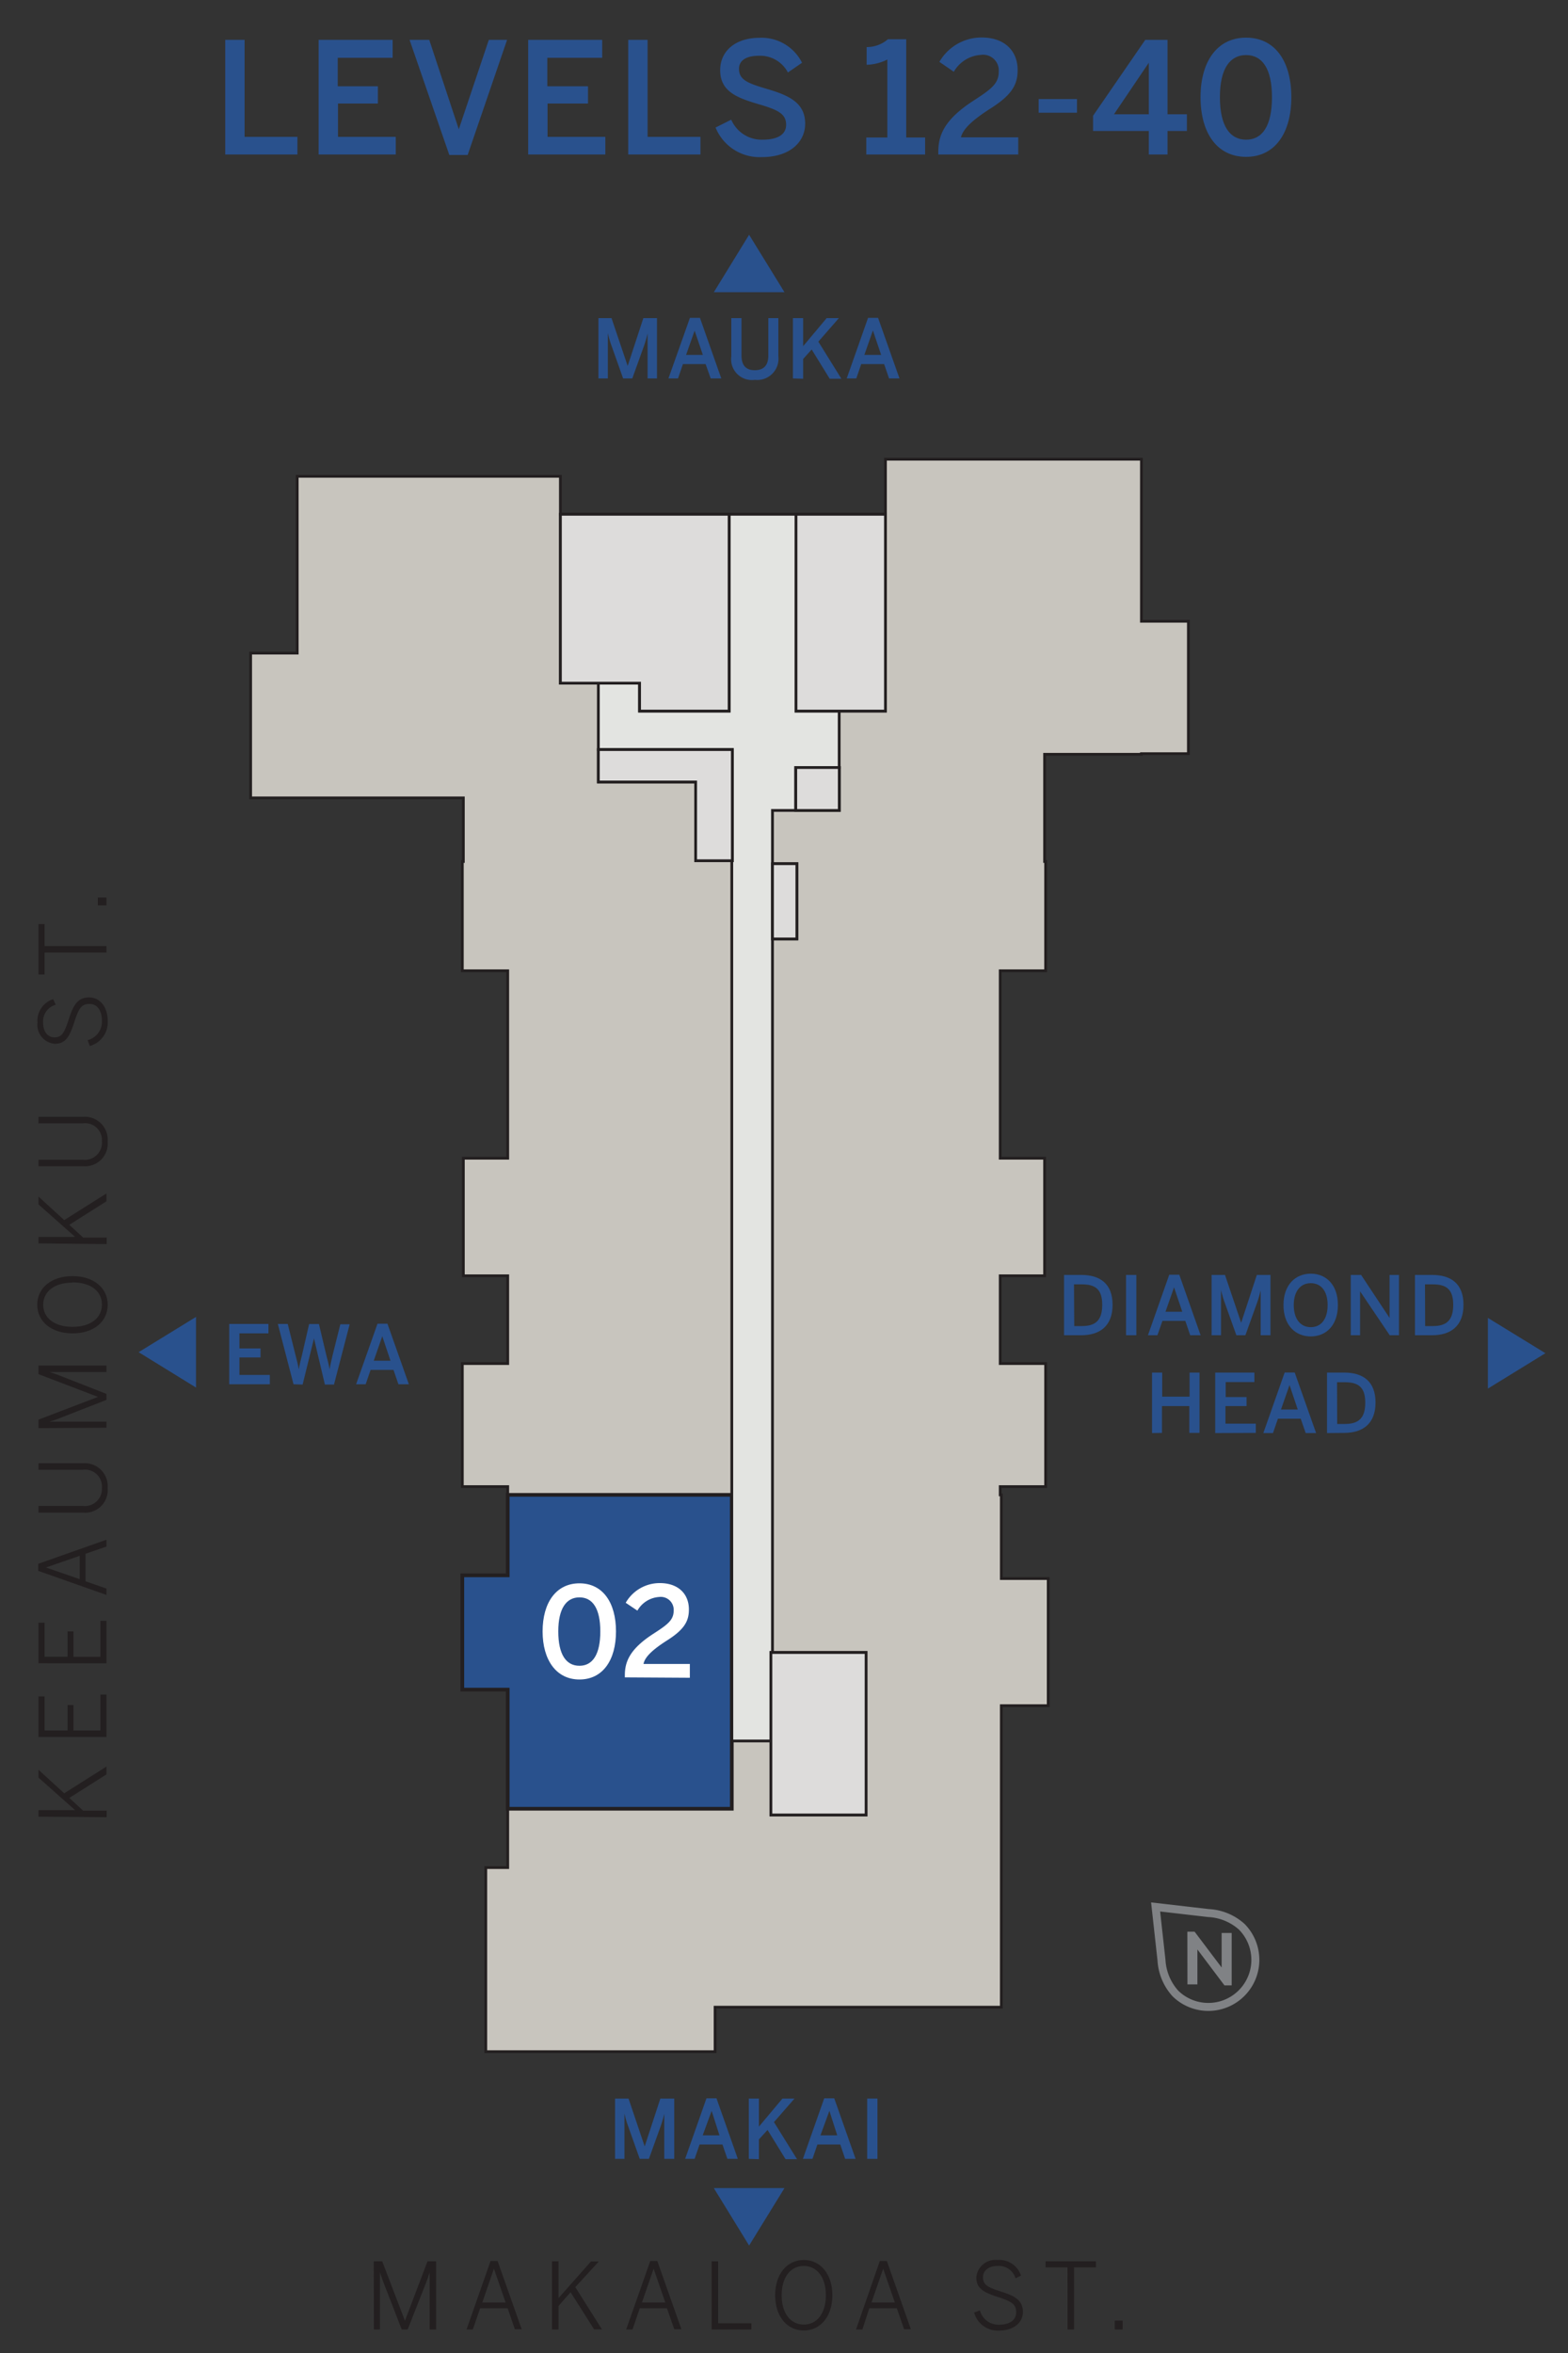 <svg xmlns="http://www.w3.org/2000/svg" width="200" height="300" viewBox="0 0 200 300"><rect x="0" y="0" width="200" height="300" fill="#333333" stroke="none"/><title>A12</title><g id="Layer_2" data-name="Layer 2"><g id="A12"><polygon points="145.59 79.21 145.59 58.55 112.94 58.55 112.94 65.57 109.6 65.57 101.53 65.57 93 65.57 81.58 65.57 74.66 65.57 71.48 65.57 71.48 65.57 71.48 60.73 37.91 60.73 37.91 83.27 31.97 83.27 31.97 101.73 37.91 101.73 39.84 101.73 59.1 101.73 59.1 109.84 58.97 109.84 58.97 123.77 64.76 123.77 64.76 136.06 64.76 147.67 59.1 147.67 59.1 162.66 64.76 162.66 64.76 163.32 64.76 163.32 64.76 173.85 58.97 173.85 58.97 189.54 64.76 189.54 64.76 190.59 64.76 200.85 58.97 200.85 58.97 215.42 64.76 215.42 64.76 230.61 64.76 238.11 61.96 238.11 61.96 261.58 91.21 261.58 91.21 255.91 127.72 255.91 127.72 221.97 127.72 217.47 133.7 217.47 133.7 201.26 127.72 201.26 127.72 190.59 127.58 190.59 127.58 189.54 133.37 189.54 133.37 173.85 127.58 173.85 127.58 163.32 127.58 163.32 127.58 162.66 133.24 162.66 133.24 147.67 127.58 147.67 127.58 136.06 127.58 123.77 133.37 123.77 133.37 109.84 133.24 109.84 133.24 96.17 145.59 96.17 145.59 96.09 151.58 96.09 151.58 79.21 145.59 79.21" style="fill:#c8c5be;stroke:#231f20;stroke-miterlimit:10;stroke-width:0.352px"/><polygon points="64.76 190.59 64.76 200.85 58.97 200.85 58.97 215.42 64.76 215.42 64.76 230.61 93.34 230.61 93.34 190.59 64.76 190.59" style="fill:#29518d;stroke:#231f20;stroke-miterlimit:10;stroke-width:0.47px"/><path d="M28.73,19.7V5.08H31.2V17.45h6.74V19.7Z" style="fill:#29518d"/><path d="M40.64,19.7V5.08h9.44V7.37h-7V11h5.12V13.2H43.11v4.25h7.37V19.7Z" style="fill:#29518d"/><path d="M57.31,19.76,52.24,5.08h2.51l3.77,11.4h0l3.83-11.4h2.33L59.65,19.76Z" style="fill:#29518d"/><path d="M67.37,19.7V5.08h9.44V7.37h-7V11H75V13.2H69.84v4.25h7.37V19.7Z" style="fill:#29518d"/><path d="M80.13,19.7V5.08H82.6V17.45h6.74V19.7Z" style="fill:#29518d"/><path d="M91.27,16.26l2-1a4.23,4.23,0,0,0,4,2.55c1.78,0,3-.58,3-1.9s-.9-1.86-3.32-2.57c-2.82-.83-5.09-1.6-5.09-4.39,0-2.49,2-4.13,5-4.13A5.77,5.77,0,0,1,102.3,8l-1.8,1.24a4,4,0,0,0-3.69-2.13c-1.62,0-2.55.59-2.55,1.66,0,1.36,1,1.81,3.44,2.53,2.76.81,5,1.71,5,4.46,0,2.39-2,4.27-5.51,4.27A6.06,6.06,0,0,1,91.27,16.26Z" style="fill:#29518d"/><path d="M110.5,19.7V17.53h2.68V7.59a6.21,6.21,0,0,1-2.64.67V6a4.11,4.11,0,0,0,2.72-1h2.33V17.53H118V19.7Z" style="fill:#29518d"/><path d="M119.68,19.7v-.31c0-2.12.73-4.15,4.59-6.62,2.23-1.45,3.12-2.14,3.12-3.64A2,2,0,0,0,125.1,7a4.28,4.28,0,0,0-3.44,2.15l-1.84-1.26a6.2,6.2,0,0,1,5.4-3.11c2.86,0,4.58,1.66,4.58,4.15,0,1.78-.65,3.13-3.46,4.9-2.33,1.49-3.52,2.63-3.77,3.68h7.31V19.7Z" style="fill:#29518d"/><path d="M132.48,14.37V12.63h4.89v1.74Z" style="fill:#29518d"/><path d="M146.53,19.7v-3h-7.11V14.76l6.66-9.68h2.84v9.49h2.47V16.7h-2.47v3Zm-4.44-5.13h4.44V8h0Z" style="fill:#29518d"/><path d="M153.13,12.39c0-4.56,2.13-7.59,5.81-7.59s5.77,3,5.77,7.59S162.61,20,158.94,20,153.13,17,153.13,12.39Zm9.11,0c0-3.65-1.25-5.37-3.3-5.37s-3.34,1.72-3.34,5.37,1.26,5.42,3.34,5.42S162.24,16.05,162.24,12.39Z" style="fill:#29518d"/><path d="M69.21,208c0-3.68,1.73-6.13,4.7-6.13s4.66,2.45,4.66,6.13-1.7,6.13-4.66,6.13S69.21,211.64,69.21,208Zm7.36,0c0-2.95-1-4.34-2.66-4.34s-2.7,1.39-2.7,4.34,1,4.38,2.7,4.38S76.57,210.91,76.57,208Z" style="fill:#fff"/><path d="M79.7,213.86v-.26c0-1.7.59-3.35,3.7-5.34,1.81-1.17,2.53-1.73,2.53-2.94a1.65,1.65,0,0,0-1.86-1.71,3.46,3.46,0,0,0-2.77,1.74l-1.49-1a5,5,0,0,1,4.36-2.51c2.31,0,3.7,1.35,3.7,3.36,0,1.43-.52,2.52-2.79,3.95-1.88,1.2-2.84,2.13-3,3h5.91v1.76Z" style="fill:#fff"/><rect x="81.58" y="65.57" width="11.41" height="25.09" style="fill:#c8c5be;stroke:#231f20;stroke-miterlimit:10;stroke-width:0.352px"/><rect x="76.32" y="95.57" width="17.09" height="4.13" style="fill:#c8c5be;stroke:#231f20;stroke-miterlimit:10;stroke-width:0.352px"/><rect x="88.74" y="99.7" width="4.67" height="10.04" style="fill:#c8c5be;stroke:#231f20;stroke-miterlimit:10;stroke-width:0.352px"/><rect x="101.5" y="97.86" width="5.55" height="5.47" style="fill:#c8c5be;stroke:#231f20;stroke-miterlimit:10;stroke-width:0.352px"/><rect x="98.53" y="110.12" width="3.11" height="9.59" style="fill:#c8c5be;stroke:#231f20;stroke-miterlimit:10;stroke-width:0.352px"/><rect x="98.33" y="210.69" width="12.14" height="20.71" style="fill:#c8c5be;stroke:#231f20;stroke-miterlimit:10;stroke-width:0.352px"/><rect x="71.48" y="65.57" width="10.1" height="21.53" style="fill:#c8c5be;stroke:#231f20;stroke-miterlimit:10;stroke-width:0.352px"/><rect x="101.53" y="65.57" width="11.41" height="25.09" style="fill:#c8c5be;stroke:#231f20;stroke-miterlimit:10;stroke-width:0.352px"/><line x1="93" y1="77.42" x2="81.58" y2="77.42" style="fill:#c8c5be;stroke:#231f20;stroke-miterlimit:10;stroke-width:0.352px"/><line x1="112.94" y1="77.42" x2="101.53" y2="77.42" style="fill:#c8c5be;stroke:#231f20;stroke-miterlimit:10;stroke-width:0.352px"/><polygon points="101.53 65.57 93 65.57 93 77.42 93 90.66 81.58 90.66 81.58 87.1 76.32 87.1 76.32 95.57 93.41 95.57 93.41 99.7 93.41 109.74 93.34 109.74 93.34 136.06 93.34 163.32 93.34 163.32 93.34 190.59 93.35 221.97 98.33 221.97 98.33 210.69 98.53 210.69 98.53 190.59 98.53 163.32 98.53 163.32 98.53 136.06 98.53 119.71 98.53 110.12 98.53 103.33 101.5 103.33 101.5 97.86 107.04 97.86 107.04 96.17 107.04 90.66 101.53 90.66 101.53 77.42 101.53 65.57" style="fill:#e3e4e1;stroke:#231f20;stroke-miterlimit:10;stroke-width:0.352px"/><polygon points="76.32 95.57 76.32 99.7 88.73 99.7 88.73 109.74 93.41 109.74 93.41 99.7 93.41 95.57 76.32 95.57" style="fill:#dddcdb;stroke:#231f20;stroke-miterlimit:10;stroke-width:0.352px"/><rect x="101.5" y="97.86" width="5.55" height="5.47" style="fill:#dddcdb;stroke:#231f20;stroke-miterlimit:10;stroke-width:0.352px"/><rect x="98.53" y="110.12" width="3.11" height="9.59" style="fill:#dddcdb;stroke:#231f20;stroke-miterlimit:10;stroke-width:0.352px"/><rect x="98.33" y="210.69" width="12.14" height="20.71" style="fill:#dddcdb;stroke:#231f20;stroke-miterlimit:10;stroke-width:0.352px"/><polygon points="81.58 65.57 71.48 65.57 71.48 87.1 81.58 87.1 81.58 90.66 93 90.66 93 65.57 81.58 65.57" style="fill:#dddcdb;stroke:#231f20;stroke-miterlimit:10;stroke-width:0.352px"/><rect x="101.53" y="65.57" width="11.41" height="25.09" style="fill:#dddcdb;stroke:#231f20;stroke-miterlimit:10;stroke-width:0.352px"/></g><g id="Legend"><path d="M29.24,176.49V168.8h5V170H30.54v1.92h2.69v1.15H30.54v2.23h3.88v1.19Z" style="fill:#29518d"/><path d="M37.44,176.49l-2-7.69H36.7l1,4c.16.61.31,1.18.41,1.79h0c.1-.6.24-1.17.4-1.78l.92-4h1.25l.95,4c.17.65.29,1.11.41,1.76h0c.11-.67.23-1.07.37-1.73l1-4H44.6l-2,7.69H41.44l-1.39-5.89h0l-1.45,5.89Z" style="fill:#29518d"/><path d="M45.42,176.49l2.73-7.72h1.27l2.73,7.72H50.82l-.63-1.83H47.27l-.63,1.83Zm2.25-3h2.14l-1.05-3.12h0Z" style="fill:#29518d"/><polygon points="24.77 168.32 18.13 172.4 24.77 176.49 24.77 168.32" style="fill:#29518d;stroke:#29518d;stroke-miterlimit:10;stroke-width:0.47px"/><polygon points="190.02 176.62 196.67 172.53 190.02 168.45 190.02 176.62" style="fill:#29518d;stroke:#29518d;stroke-miterlimit:10;stroke-width:0.47px"/><polygon points="99.64 37.02 95.55 30.38 91.47 37.02 99.64 37.02" style="fill:#29518d;stroke:#29518d;stroke-miterlimit:10;stroke-width:0.47px"/><polygon points="91.47 279.21 95.55 285.85 99.64 279.21 91.47 279.21" style="fill:#29518d;stroke:#29518d;stroke-miterlimit:10;stroke-width:0.47px"/><path d="M76.33,48.25V40.56H78l2.06,6.1h0l2-6.1h1.74v7.69H82.6V42.51h0a16.2,16.2,0,0,1-.45,1.57l-1.5,4.17H79.48L78,44.08a13.08,13.08,0,0,1-.47-1.62h0v5.79Z" style="fill:#29518d"/><path d="M85.26,48.25,88,40.53h1.28L92,48.25H90.65L90,46.42H87.11l-.63,1.83Zm2.25-3h2.14L88.6,42.16h0Z" style="fill:#29518d"/><path d="M93.28,45.44V40.56h1.3v4.77c0,1.17.5,1.87,1.69,1.87S98,46.53,98,45.34V40.56h1.28v4.87a2.71,2.71,0,0,1-3,3A2.65,2.65,0,0,1,93.28,45.44Z" style="fill:#29518d"/><path d="M101.14,48.25V40.56h1.3v3.58l3-3.58H107l-2.62,3,2.94,4.73h-1.49l-2.3-3.73-1.09,1.21v2.52Z" style="fill:#29518d"/><path d="M108,48.25l2.72-7.72H112l2.73,7.72h-1.33l-.63-1.83h-2.92l-.63,1.83Zm2.25-3h2.14l-1.05-3.12h0Z" style="fill:#29518d"/><path d="M78.45,275.25v-7.69h1.72l2.06,6.1h0l2-6.1H86v7.69H84.73v-5.74h0a16.3,16.3,0,0,1-.46,1.57l-1.5,4.17H81.6l-1.48-4.17a11.55,11.55,0,0,1-.47-1.62h0v5.79Z" style="fill:#29518d"/><path d="M87.39,275.25l2.72-7.72h1.28l2.72,7.72H92.78l-.63-1.83H89.23l-.63,1.83Zm2.24-3h2.14l-1-3.12h0Z" style="fill:#29518d"/><path d="M95.51,275.25v-7.69H96.8v3.58l3-3.58h1.54l-2.62,3,2.94,4.73H100.2l-2.3-3.73-1.1,1.21v2.52Z" style="fill:#29518d"/><path d="M102.41,275.25l2.72-7.72h1.28l2.72,7.72H107.8l-.62-1.83h-2.92l-.63,1.83Zm2.24-3h2.14l-1-3.12h0Z" style="fill:#29518d"/><path d="M110.61,275.25v-7.69h1.31v7.69Z" style="fill:#29518d"/><path d="M135.72,170.24v-7.69h2.19c2.41,0,4,1.12,4,3.81s-1.61,3.88-4,3.88Zm1.3-1.17h1c1.75,0,2.57-.77,2.57-2.71s-.83-2.61-2.6-2.61h-1Z" style="fill:#29518d"/><path d="M143.63,170.24v-7.69h1.31v7.69Z" style="fill:#29518d"/><path d="M146.42,170.24l2.72-7.72h1.28l2.72,7.72h-1.33l-.62-1.83h-2.92l-.64,1.83Zm2.24-3h2.14l-1.05-3.11h0Z" style="fill:#29518d"/><path d="M154.54,170.24v-7.69h1.71l2.06,6.1h0l2-6.1h1.74v7.69h-1.25V164.5h0a16.2,16.2,0,0,1-.45,1.57l-1.5,4.17h-1.15l-1.49-4.17a13.08,13.08,0,0,1-.47-1.62h0v5.79Z" style="fill:#29518d"/><path d="M163.71,166.39c0-2.59,1.53-4,3.48-4s3.46,1.4,3.46,4-1.52,4-3.46,4S163.71,169,163.71,166.39Zm5.63,0c0-1.81-.86-2.79-2.15-2.79s-2.17,1-2.17,2.79.86,2.82,2.17,2.82S169.34,168.2,169.34,166.39Z" style="fill:#29518d"/><path d="M172.29,170.24v-7.69h1.32l3.63,5.48h0v-5.48h1.2v7.69h-1.18l-3.78-5.6h0v5.6Z" style="fill:#29518d"/><path d="M180.48,170.24v-7.69h2.19c2.41,0,4,1.12,4,3.81s-1.61,3.88-4,3.88Zm1.3-1.17h1c1.75,0,2.58-.77,2.58-2.71s-.84-2.61-2.6-2.61h-1Z" style="fill:#29518d"/><path d="M146.94,182.71V175h1.3v3.07h3.49V175H153v7.69h-1.3v-3.42h-3.49v3.42Z" style="fill:#29518d"/><path d="M155,182.71V175h5v1.21h-3.66v1.91H159v1.15h-2.69v2.24h3.87v1.18Z" style="fill:#29518d"/><path d="M161.14,182.71l2.72-7.72h1.28l2.73,7.72h-1.33l-.63-1.83H163l-.63,1.83Zm2.25-3h2.14l-1.05-3.12h0Z" style="fill:#29518d"/><path d="M169.26,182.71V175h2.19c2.42,0,4,1.13,4,3.82s-1.61,3.87-4,3.87Zm1.3-1.16h1c1.75,0,2.58-.77,2.58-2.71s-.84-2.61-2.6-2.61h-1Z" style="fill:#29518d"/><path d="M4.91,231.62v-.83H9.58l-4.67-4.15v-1l3.28,3,5.39-3.41v1l-4.74,3,1.77,1.63h3v.83Z" style="fill:#231f20"/><path d="M4.91,221.46v-5.17h.78v4.34H8.62v-3.24h.75v3.24h3.44v-4.58h.77v5.41Z" style="fill:#231f20"/><path d="M4.91,212.06v-5.17h.78v4.34H8.62V208h.75v3.24h3.44v-4.59h.77v5.42Z" style="fill:#231f20"/><path d="M4.88,200.28v-.9l8.7-3.07v.87l-2.67.92v3.51l2.67.93v.81Zm5.29-1.92-4.31,1.49v0l4.31,1.49Z" style="fill:#231f20"/><path d="M10.65,192.86H4.91V192h5.6A2.19,2.19,0,0,0,13,189.7a2.16,2.16,0,0,0-2.45-2.31H4.91v-.83h5.72a2.92,2.92,0,0,1,3.1,3.16A2.88,2.88,0,0,1,10.65,192.86Z" style="fill:#231f20"/><path d="M4.91,182.08V181l7.59-2.9v0L4.91,175.2v-1.1h8.67v.83H6.32v0c.39.12,1,.33,1.52.54l5.74,2.25v.76l-5.74,2.24a15.42,15.42,0,0,1-1.54.54v0h7.28v.77Z" style="fill:#231f20"/><path d="M9.25,170c-2.72,0-4.5-1.53-4.5-3.65s1.78-3.65,4.5-3.65,4.49,1.53,4.49,3.65S12,170,9.25,170Zm0-6.47c-2.36,0-3.74,1.18-3.74,2.82s1.38,2.82,3.74,2.82S13,168,13,166.32,11.6,163.5,9.25,163.5Z" style="fill:#231f20"/><path d="M4.91,158.53v-.83H9.58l-4.67-4.14v-1l3.28,3,5.39-3.4v1l-4.74,3,1.77,1.63h3v.83Z" style="fill:#231f20"/><path d="M10.65,148.69H4.91v-.83h5.6A2.19,2.19,0,0,0,13,145.53a2.16,2.16,0,0,0-2.45-2.31H4.91v-.83h5.72a2.92,2.92,0,0,1,3.1,3.16A2.88,2.88,0,0,1,10.65,148.69Z" style="fill:#231f20"/><path d="M11.45,133.36l-.27-.74A2.44,2.44,0,0,0,13,130.14c0-1.3-.6-2.14-1.57-2.14s-1.35.43-1.94,2.27S8.4,133.08,7,133.08a2.42,2.42,0,0,1-2.22-2.69,2.9,2.9,0,0,1,2-3l.33.71A2.2,2.2,0,0,0,5.5,130.4c0,1.16.62,1.86,1.42,1.86,1,0,1.29-.58,1.88-2.4s1.17-2.69,2.58-2.69,2.36,1.27,2.36,3A3.12,3.12,0,0,1,11.45,133.36Z" style="fill:#231f20"/><path d="M5.69,121.45v2.8H4.91v-6.43h.78v2.8h7.89v.83Z" style="fill:#231f20"/><path d="M12.48,115.43v-1h1.1v1Z" style="fill:#231f20"/><path d="M47.67,288.31h1.08l2.9,7.58h0l2.88-7.58h1.1V297h-.83v-7.26h0c-.12.39-.33,1-.54,1.52L52,297h-.76L49,291.23c-.21-.56-.35-.92-.54-1.54h0V297h-.77Z" style="fill:#231f20"/><path d="M62.57,288.27h.9l3.07,8.7h-.87l-.92-2.67H61.24L60.31,297h-.8Zm1.92,5.29L63,289.25h0l-1.48,4.31Z" style="fill:#231f20"/><path d="M70.41,288.31h.83V293l4.14-4.67h1l-3,3.27,3.4,5.39h-1l-3-4.74L71.24,294v3h-.83Z" style="fill:#231f20"/><path d="M82.94,288.27h.9l3.07,8.7H86l-.93-2.67H81.6L80.68,297h-.81Zm1.92,5.29-1.49-4.31h0l-1.49,4.31Z" style="fill:#231f20"/><path d="M90.77,288.31h.83v7.9h4.24V297H90.77Z" style="fill:#231f20"/><path d="M98.87,292.64c0-2.72,1.53-4.5,3.65-4.5s3.65,1.78,3.65,4.5-1.53,4.49-3.65,4.49S98.87,295.35,98.87,292.64Zm6.47,0c0-2.35-1.18-3.74-2.82-3.74s-2.82,1.39-2.82,3.74,1.18,3.74,2.82,3.74S105.34,295,105.34,292.64Z" style="fill:#231f20"/><path d="M112.22,288.27h.9l3.06,8.7h-.86l-.93-2.67h-3.51L110,297h-.81Zm1.92,5.29-1.49-4.31h0l-1.49,4.31Z" style="fill:#231f20"/><path d="M124.25,294.84l.74-.27a2.44,2.44,0,0,0,2.48,1.82c1.3,0,2.14-.59,2.14-1.56s-.43-1.36-2.27-1.95-2.81-1.09-2.81-2.51a2.44,2.44,0,0,1,2.7-2.23,2.9,2.9,0,0,1,3,2l-.7.33a2.23,2.23,0,0,0-2.29-1.57c-1.15,0-1.86.62-1.86,1.42,0,1,.58,1.3,2.4,1.88s2.69,1.17,2.69,2.58-1.27,2.36-3,2.36A3.12,3.12,0,0,1,124.25,294.84Z" style="fill:#231f20"/><path d="M136.16,289.08h-2.8v-.77h6.43v.77H137V297h-.83Z" style="fill:#231f20"/><path d="M142.19,295.87h1V297h-1Z" style="fill:#231f20"/><path d="M148.15,249.93h0l-.75-6.8,6.75.78h0a6.85,6.85,0,0,1,4.24,1.75,6,6,0,0,1-8.47,8.5A6.91,6.91,0,0,1,148.15,249.93Z" style="fill:none;stroke:#808285;stroke-width:1.019px"/><path d="M151.45,246.28h.92l3.45,4.57h0v-4.4h1.28v6.68h-.92l-3.45-4.58h0V253h-1.27Z" style="fill:#808285"/><rect width="200" height="300" style="fill:none"/></g></g></svg>